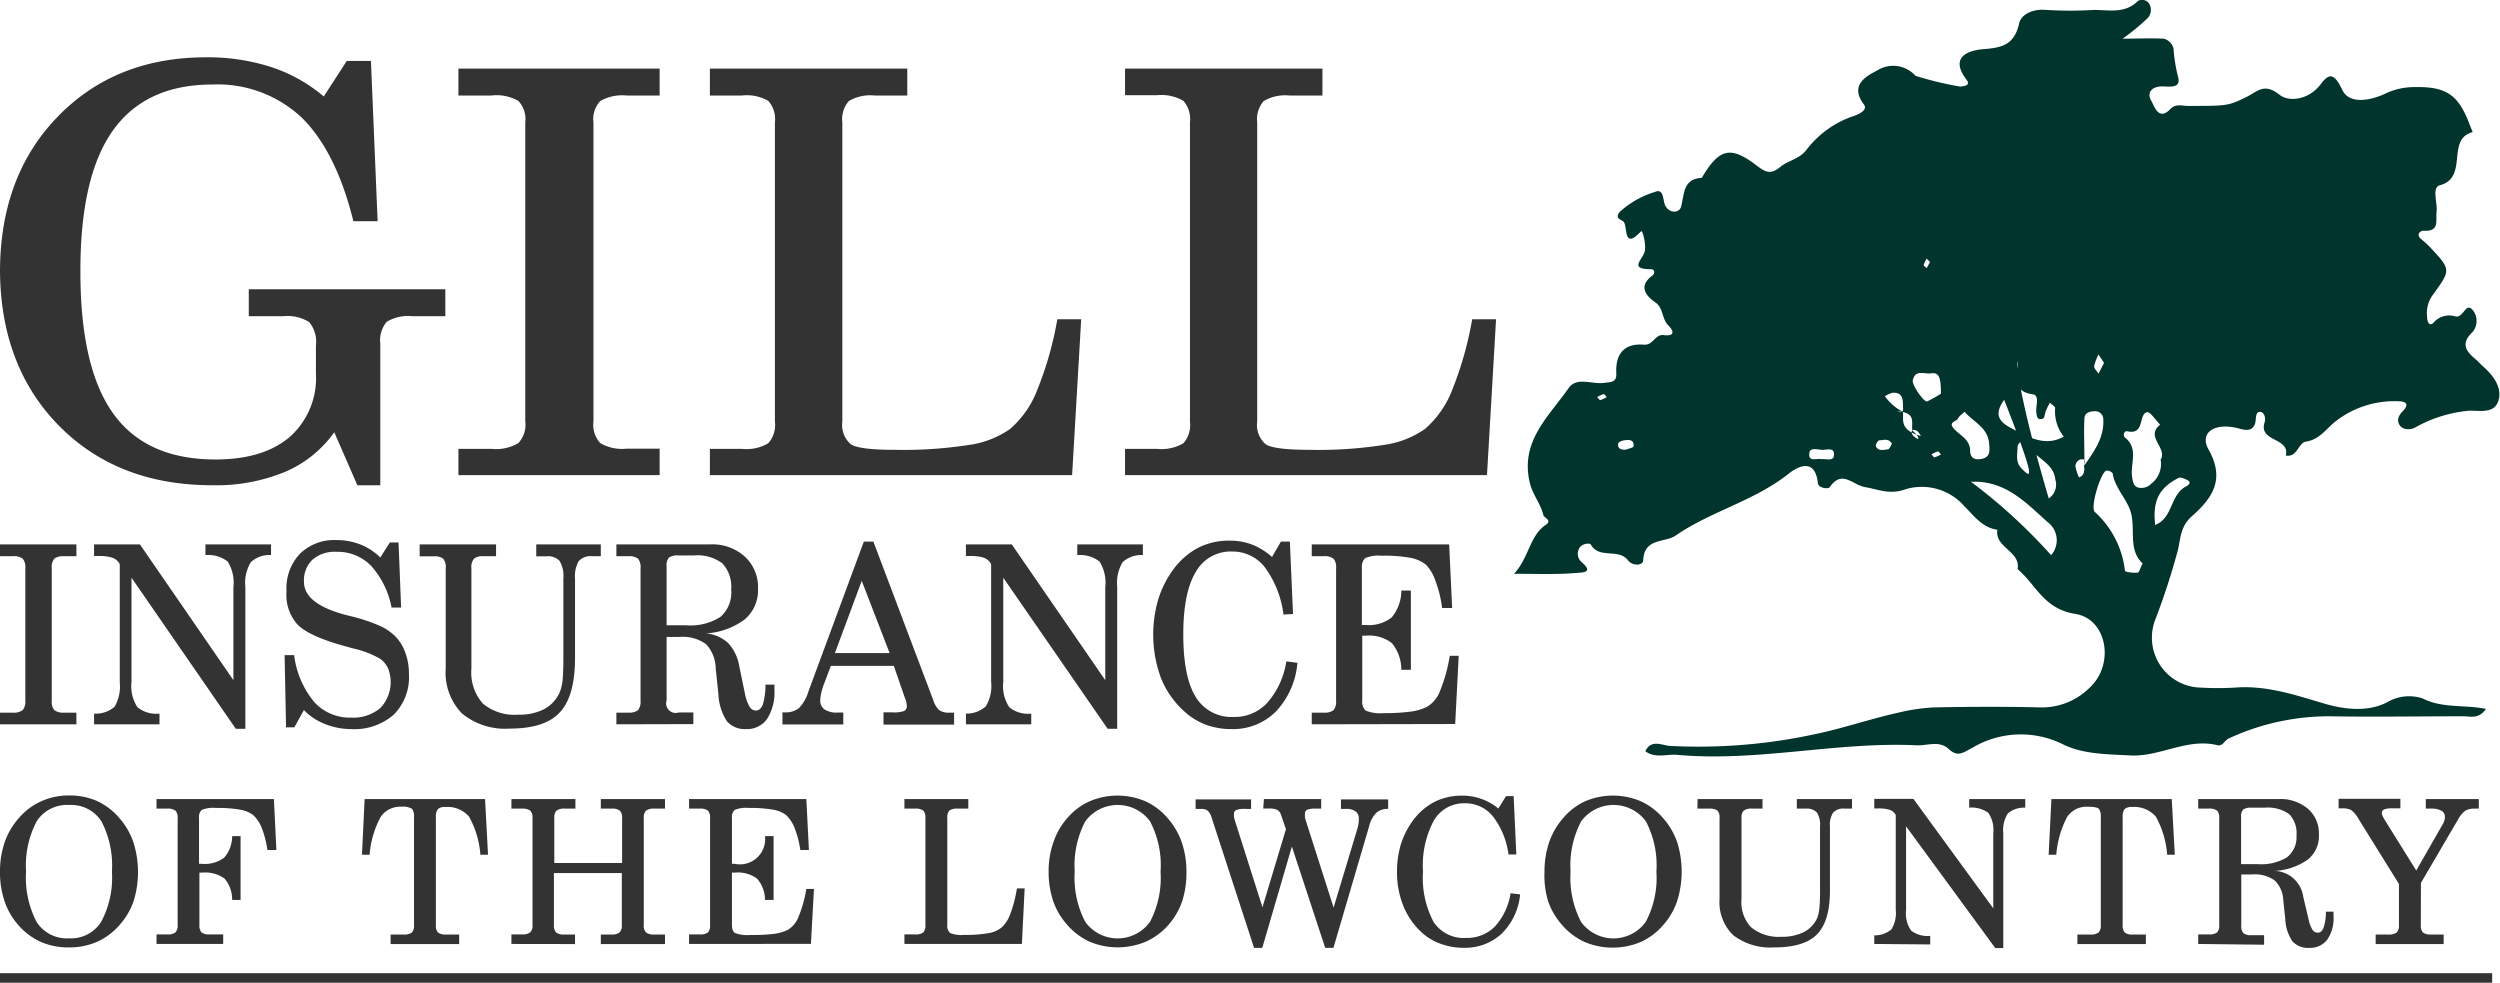 <?xml version="1.0" encoding="UTF-8"?> <svg xmlns="http://www.w3.org/2000/svg" viewBox="0 0 261.77 102.9"><defs><style>.a{fill:#01342c;}.b{fill:#333;}</style></defs><path class="a" d="M158.53,60.08c1.54-1.62,1.64-4,3.3-5.1.75-.52-.14-.71-.23-1.06-.29-1.21-1.14-2.14-1.43-3.42-1-4.32,2-6.88,4.06-9.84.87-1.26,2.47-.38,3.73-.57.67-.09,1.33,0,1.28-1-.1-2,.79-3.16,2.88-3,1,.09,1.15-1.12,2.09-1s1.24-.23.49-1-.48-1.81-1.39-2.44S171.48,30,173,28.87c.32-.25.28-.68-.14-.68-2.37,0-.84-1-.64-1.89.16-.68-.23-2.24-.38-2.09-1.92,2.05-1.38-.5-1.84-1-.23-.22-1-.33-.37-1.05a9.63,9.63,0,0,1,3.65-2.06c.84-.37.84.57,1,1.2.33,1.08,1.56,1.09,1.75.32.35-1.4.21-2.87,2.16-3,1.82-3.07,3-3.39,5.74-1.29.92.69,1.45,1,2.48.15.81-.68,2-.81,2.74-1.79a10.36,10.36,0,0,1,5-3.56c.75-.27,1.41-.7,1-1.21-1.55-2.07.38-3,1.42-3.55a3.13,3.13,0,0,1,4,.57,35.65,35.65,0,0,0,4.69,1.13c.42-.07,1.13-.1.64-.74-1.71-2.25,0-3,1.62-3.17,2-.15,3.38-.38,3.9-2.71.23-1,1.5-1.54,2.84-1.41a41.7,41.7,0,0,0,5,0c1.58,0,3.25.42,4.61-.95a.89.89,0,0,1,1.24.44,1.26,1.26,0,0,1-.22,1.35,21.72,21.72,0,0,1-2.64,2.17c1.45,0,2.9-.07,4.33,0a1.45,1.45,0,0,1,1,1,17.12,17.12,0,0,0,.48,3c.35,1.25-.91,1-1.66,1-1.17,0-1.62.72-1.15,1.49.28.45.74,2.21,2,.88.59-.61,1.25-.32,1.87-.33,4.17,0,4.21,0,6.23-1,1.13-.61,1.79-1.38,3.32-.18,1,.81,3.1.56,4.35-1.12.93-1.26,1.46-1,2.24.63s3.17,1,4.4.43a7.07,7.07,0,0,1,3.2-.73c3.32-.07,4.59.83,5.76,4,.09.24.2.47.29.71-2.84.75-.38,4.74-3.44,5.57-.87.23-.23,1.81-.34,2.76s.35,2.1-1.34,2c-.38,0-.87.39-.24.91a9.64,9.64,0,0,1,1.07,1c2,2.16,2,2.22.13,4.79a3.2,3.2,0,0,0-.62,2.25c0,.45.17,1.16.68.68a2.15,2.15,0,0,1,2.21-.68c.94.32,1.12-1.56,1.9-.64a1.82,1.82,0,0,1,0,2.27c-1.21,1.14-.83,1.93.22,2.81.38.32.7.71,1.06,1,1,.94,1.82,2.15,1.39,3.45s-1.87,1-3,1a14,14,0,0,0-5.75,1.79,1.47,1.47,0,0,1-1.31,0c-.61-.47-.53-1.13,0-1.67s.74-1.06-.32-1.1a10,10,0,0,0-6.62,2.07c-1,.77-1.67,1.92-3.13,2.15-.83.13-.9,1.68-2.12,1.46.47-1.92-2.91-1.4-2.21-3.5.15-.46-.08-1.13-.55-1.07s-.31.83-.47,1.26c-.27.74-.92.69-1.6.5-2.56-.73-4.28.38-3.25,2.19,1.8,3.21.3,5.15-1.78,7-1.12,1-1.14,2.14-1.42,3.45a73.06,73.06,0,0,1-2.43,7.47,5.23,5.23,0,0,0,4.87,7,31.26,31.26,0,0,0,3.49,0c3.26-.27,6.26.75,9.31,1.65,2.21.66,4.63.92,6.64-.11a4.53,4.53,0,0,1,3.73-.41c2.1,1.07,4.37.63,6.63,1.1-.77,1.12-1.66.76-2.42.77-4.66,0-9.32.08-14,0a25,25,0,0,0-10.53,2.33c-.42.18-.58.85-1.21.69-3.15-.76-6,1.25-9.08,1.08-2.43-.13-4.91-.12-7-1.14a9.92,9.92,0,0,0-9.56.35c-1,.52-1.5,1-2.48.1s-2.2-.32-3.32-.37c-8.38-.4-16.66,1.76-25.06,1-1.11-.11-2.3.41-3.36-.38.6-1.28,1.75-.62,2.54-.56a57.43,57.43,0,0,0,15-1.18c3-.6,6-1.65,9-2.31a19.86,19.86,0,0,1,3.73-.54c3.66-.07,7.33-.09,11,0A7.09,7.09,0,0,0,218.81,72c2.6-2.38,1.89-7.19-1.55-7.73-3.26-.51-4.09-3.07-6-4.68.33-1.9-2.41-2.23-2.12-4.12-1.58-.22-2.45-1.46-3.46-2.47a5.92,5.92,0,0,0-6.16-1.77c-1.65.61-2.87,0-4.21-.22s-2.42-1.88-3.72,0c-.16.22-1.18.11-1.24-.42-.3-2.65-2.05-1.79-3.05-1-3.59,2.86-8.11,3.92-11.82,6.47-1.15.8-3.31.23-3.42,2.59,0,.59-1.13.66-1.61,0-1-1.26-3-.09-3.87-1.62-.13-.22-1-.11-1.24.42a1.14,1.14,0,0,0,.21,1.35c.47.42,1.21,1.08-.09,1.16C163.14,60.18,160.83,60.08,158.53,60.08Zm42.62-14.42c-.15-.19-.27-.47-.48-.57-.42-.2-.62,0-.42.43a1.37,1.37,0,0,0,.59.45s.2-.19-.6-.89c-.15-.76.49-1.92-1.6-2,.6.19.65,0,.62-.43,0-.79,0-1.61-1.12-1.52a3,3,0,0,0-.78.36,5.37,5.37,0,0,0,1.88,1.63C199.39,43.84,198.74,45,201.15,45.66Zm17.08,3.1c1.27-1.79,2.1-3.11,2-4.86a.84.84,0,0,0-.92-.84c-.56,0-1,.21-1.05.68-.08,1.44,0,2.89,0,5.22-.22-.22.49-1-.45-.85a.84.84,0,0,0-.5.66,4.77,4.77,0,0,0,.38,1.22C218.12,49.83,218.31,49.5,218.23,48.76ZM208.08,37.4c1.32,1.42,3.27,2.56,1.89,4.31-1.55,2-.23,2.69,1,3.32,1.55.79,3.22,1.75,5.12.69a4.28,4.28,0,0,1-.9-3c0-.16-.36-.37-.56-.56-.14.28-.28.55-.4.83s-.14.78-.31.84c-.66.23-.65-.28-.71-.76s.38-1.67-.34-1.78c-1.53-.21-1.81-1-1.65-2.28.3-2.48-1.2-2.13,3.3,13.18a1.74,1.74,0,0,0,.68-2c-.17-1.94-2.57-2.28-3.05-4.1-.07-.26-.89.24-.9.73,0,.76-.26,1.56.45,2.26C212.72,50.08,213.62,51.18,208.08,37.4ZM224.35,59c-1.53-1.44-.74-3.52-1.22-5.3-.37-1.4-1.67-2.55-1.92-4.14a.79.79,0,0,0-.67-.28c-.59.22-1.7,3.85-1.2,4.32a9.84,9.84,0,0,1,3.16,6.16c0,.13.84.25,1.28.2C224,60,224.08,59.49,224.35,59Zm-18-8.57a57.44,57.44,0,0,1,8.42,7.7,2.37,2.37,0,0,0-.39-3.48C212.06,52.57,209.92,50.25,206.31,50.45Zm19.92-2.36c.64-1.21-1.67-2.36-.08-3.6-.47-.46-1.05-1.39-1.38-1.31-.93.23-.19,2.41-2.07,2-.32-.08-.48.45-.24.65,1.47,1.16.53,2.76.75,4.15.08.53.17,1,.68,1.1a1.41,1.41,0,0,0,1.31-.4A2.61,2.61,0,0,0,226.23,48.09Zm-20.53-5c-.29.3-.61.49-.74.78s-1.07.33-.39,1.06,1.65,1.1,1.68,2.27c0,1,.8,1,1.4.82.77-.24.63-1,.58-1.66C208.09,44.74,206.61,44.16,205.7,43.11Zm20,11.86c1.79-.73,1.49-3.13,3.16-4,.44-.23.49-.51.09-.69s-.68-.3-.89-.19C226,51.12,225.38,52.53,225.67,55ZM203.23,41.22c0-1.69-.19-2.24-1-2.13s-1.68-.45-1.95.75c-.1.45,1.19,2.33,1.51,2.19A12,12,0,0,0,203.23,41.22Zm-12.51,6.86c.47-.06,1.22.23,1.3-.34.14-1-.78-.6-1.28-.64s-1.21-.25-1.28.31C189.31,48.45,190.25,47.94,190.72,48.08Zm7.37-1.63c-.33-.58-.87-.37-1.32-.34-.14,0-.41.48-.35.61.26.58.84.36,1.28.33C197.85,47,198,46.65,198.09,46.45Zm-27.83.63c.27-.12.76-.19.78-.35.1-.59-.34-.72-.82-.64-.28,0-.76.18-.78.34C169.34,47,169.77,47.12,170.26,47.08ZM220.31,38l-.58-.88a5,5,0,0,0-.46,1.24c0,.24.3.51.46.76ZM202.09,27.44l-.35-.36a3.15,3.15,0,0,0-.32.67c0,.08.2.22.32.33ZM168.24,41.58c-.11-.11-.25-.33-.33-.31a3.11,3.11,0,0,0-.67.31c.11.11.25.33.33.31A3.11,3.11,0,0,0,168.24,41.58Zm35,6c-.12-.11-.25-.33-.33-.32a3.43,3.43,0,0,0-.67.32c.11.11.24.33.32.31A3.18,3.18,0,0,0,203.24,47.58Z"></path><path class="b" d="M26.05,33.11V30.29H46.63v2.82H43.18a4.3,4.3,0,0,0-2.69.59A3,3,0,0,0,39.82,36V50.81h-2.4L35,45.26a12.14,12.14,0,0,1-5.18,4.16,18.93,18.93,0,0,1-7.58,1.39q-9.87,0-16-6.17T0,28.48q0-10,6-16.22T21.46,6a21.7,21.7,0,0,1,6.87,1,16.4,16.4,0,0,1,5.57,3.1l2.41-3.72h2.53l.7,16.78H37C35.81,18.32,34,14.7,31.64,12.36a12.85,12.85,0,0,0-9.39-3.51q-7,0-10.43,4.82T8.42,28.48q0,10.05,3.45,14.84t10.7,4.79c3.34,0,5.92-.79,7.76-2.35a8.24,8.24,0,0,0,2.75-6.63V36.19a3.24,3.24,0,0,0-.7-2.46,4.34,4.34,0,0,0-2.75-.62Z"></path><path class="b" d="M48,49.75V47h3.49a4.58,4.58,0,0,0,2.78-.6A2.8,2.8,0,0,0,55,44.13V12.79a2.76,2.76,0,0,0-.73-2.23A4.66,4.66,0,0,0,51.44,10H48V7.18H69.07V10H65.59a4.63,4.63,0,0,0-2.74.58,2.77,2.77,0,0,0-.71,2.24V44.13a2.81,2.81,0,0,0,.71,2.26,4.47,4.47,0,0,0,2.74.59h3.48v2.77Z"></path><path class="b" d="M74.33,49.75V47h3.36a4.44,4.44,0,0,0,2.75-.59,2.85,2.85,0,0,0,.7-2.26V12.79a2.83,2.83,0,0,0-.7-2.23A4.51,4.51,0,0,0,77.69,10H74.33V7.18H95V10H91.56a4.41,4.41,0,0,0-2.68.58,2.88,2.88,0,0,0-.68,2.24V44.13a2.67,2.67,0,0,0,.89,2.39c.59.39,2.13.58,4.62.58a44.55,44.55,0,0,0,7.8-.52,9.8,9.8,0,0,0,4.26-1.67,10.22,10.22,0,0,0,2.86-4.14,35.85,35.85,0,0,0,2.08-7.34h2.5l-.95,16.32Z"></path><path class="b" d="M117.8,49.75V47h3.35a4.5,4.5,0,0,0,2.76-.59,2.89,2.89,0,0,0,.69-2.26V12.79a2.87,2.87,0,0,0-.69-2.23,4.57,4.57,0,0,0-2.76-.59H117.8V7.18h20.67V10H135a4.43,4.43,0,0,0-2.68.58,2.88,2.88,0,0,0-.68,2.24V44.13a2.67,2.67,0,0,0,.89,2.39c.59.39,2.13.58,4.62.58a44.39,44.39,0,0,0,7.8-.52,9.8,9.8,0,0,0,4.26-1.67,10.33,10.33,0,0,0,2.87-4.14,36.55,36.55,0,0,0,2.07-7.34h2.5l-.95,16.32Z"></path><path class="b" d="M0,75.84V74.62H1.32a1.55,1.55,0,0,0,1.06-.27,1.4,1.4,0,0,0,.27-1V59.5a1.36,1.36,0,0,0-.27-1,1.56,1.56,0,0,0-1.06-.26H0V57H8v1.24H6.69a1.56,1.56,0,0,0-1,.25,1.38,1.38,0,0,0-.27,1V73.36a1.41,1.41,0,0,0,.27,1,1.55,1.55,0,0,0,1,.26H8v1.22Z"></path><path class="b" d="M9.85,75.84V74.72A3,3,0,0,0,12,74a4.23,4.23,0,0,0,.54-2.56V59.07a1.42,1.42,0,0,0-.73-.66,4.51,4.51,0,0,0-1.49-.19H9.85V57h4.8l9.79,14.22V61.48a4.15,4.15,0,0,0-.6-2.68,3.25,3.25,0,0,0-2.33-.67V57h6.87v1.12a2.85,2.85,0,0,0-2.12.75,4.19,4.19,0,0,0-.57,2.6V76.31h-1L13.77,60.49v10.9a4,4,0,0,0,.62,2.66,3.11,3.11,0,0,0,2.31.67v1.12Z"></path><path class="b" d="M31.82,74.35l-1,1.81h-.87L29.8,68.6h1a9.51,9.51,0,0,0,2.07,4.87,5,5,0,0,0,3.89,1.67,4.4,4.4,0,0,0,3.06-1A3.94,3.94,0,0,0,40.64,70a2.67,2.67,0,0,0-.8-1,10.18,10.18,0,0,0-2.93-1.12l-1.1-.31q-3.53-1-4.68-2.2A4.67,4.67,0,0,1,30,61.89,5.25,5.25,0,0,1,31.39,58a5.12,5.12,0,0,1,3.83-1.45,6.74,6.74,0,0,1,2.51.46,6.28,6.28,0,0,1,2.09,1.36l1-1.57h.91L42,63.61H41a9.05,9.05,0,0,0-2.15-4.37,4.89,4.89,0,0,0-3.62-1.46,3.55,3.55,0,0,0-2.51.82,3,3,0,0,0-.89,2.33q0,2.32,4.45,3.48l.65.16a17.76,17.76,0,0,1,2.93,1,5.6,5.6,0,0,1,1.47,1,4.58,4.58,0,0,1,1.1,1.74,6.36,6.36,0,0,1,.39,2.27,5.57,5.57,0,0,1-1.59,4.25,6.26,6.26,0,0,1-4.5,1.51A7.34,7.34,0,0,1,34,75.8,6.17,6.17,0,0,1,31.82,74.35Z"></path><path class="b" d="M43.94,57h8v1.24H50.63a1.46,1.46,0,0,0-1,.26,1.36,1.36,0,0,0-.27,1V70a4.92,4.92,0,0,0,1.19,3.66,5.15,5.15,0,0,0,3.72,1.17A5.59,5.59,0,0,0,57,74.24a3.69,3.69,0,0,0,1.63-1.81,4.67,4.67,0,0,0,.28-1.24c.05-.52.08-1.32.08-2.39V60.59a3.15,3.15,0,0,0-.39-1.85,1.67,1.67,0,0,0-1.37-.49H56.15V57h6.76v1.24H62a1.68,1.68,0,0,0-1.4.51,3.14,3.14,0,0,0-.39,1.83V68.9c0,2.66-.53,4.55-1.59,5.69s-2.8,1.7-5.24,1.7a7.11,7.11,0,0,1-5-1.58A6.12,6.12,0,0,1,46.67,70V59.5a1.43,1.43,0,0,0-.26-1,1.54,1.54,0,0,0-1-.25H43.94Z"></path><path class="b" d="M64.54,75.84V74.62h1.27a1.57,1.57,0,0,0,1-.26,1.46,1.46,0,0,0,.26-1V59.5a1.42,1.42,0,0,0-.26-1,1.51,1.51,0,0,0-1-.26H64.54V57h9.84A5.08,5.08,0,0,1,78,58.29a4.34,4.34,0,0,1,1.37,3.34A4,4,0,0,1,78,64.84a7.49,7.49,0,0,1-4.08,1.48,4,4,0,0,1,2.31,1,4.57,4.57,0,0,1,1.16,2.35L78,72.63A4.4,4.4,0,0,0,78.49,74a.77.77,0,0,0,.65.4c.33,0,.58-.22.74-.65a7,7,0,0,0,.27-2.07l.94,0c0,.08,0,.19,0,.32s0,.22,0,.28a5.15,5.15,0,0,1-.77,3,2.57,2.57,0,0,1-2.21,1.06,2.48,2.48,0,0,1-2-.82,5.68,5.68,0,0,1-.89-2.86L74.94,70a3.8,3.8,0,0,0-1-2.54,4.13,4.13,0,0,0-2.77-.77H69.8v6.65a1,1,0,0,0,1.27,1.26H72.6v1.22Zm5.26-16.5v6.13l1.2,0,.33,0h.51a5.8,5.8,0,0,0,3.6-.88,3.38,3.38,0,0,0,1.12-2.85A3.61,3.61,0,0,0,75.65,59a4.34,4.34,0,0,0-3-.84h-1.6a1.58,1.58,0,0,0-1,.22A1.24,1.24,0,0,0,69.8,59.34Z"></path><path class="b" d="M90.45,56.71h1l6.27,16.6a2.35,2.35,0,0,0,.64,1.06,1.77,1.77,0,0,0,1.05.25h.24l.25,0v1.25H92.51V74.59h.94a3.17,3.17,0,0,0,1.21-.14.56.56,0,0,0,.29-.54,1.61,1.61,0,0,0-.06-.39c0-.16-.1-.33-.17-.53l-1.13-3.27H87l-.76,2a5.27,5.27,0,0,0-.25.86,3.14,3.14,0,0,0-.1.71,1.1,1.1,0,0,0,.46,1,2.27,2.27,0,0,0,1.34.32h.61v1.25H81.93V74.59h.2a2.28,2.28,0,0,0,1.52-.44,4.26,4.26,0,0,0,1-1.75Zm2.7,11.67-2.92-7.56-2.81,7.56Z"></path><path class="b" d="M101.14,75.84V74.72a3,3,0,0,0,2.09-.77,4.14,4.14,0,0,0,.55-2.56V59.07a1.42,1.42,0,0,0-.73-.66,4.51,4.51,0,0,0-1.49-.19h-.42V57h4.8l9.79,14.22V61.48a4.15,4.15,0,0,0-.6-2.68,3.26,3.26,0,0,0-2.33-.67V57h6.87v1.12a2.89,2.89,0,0,0-2.13.75,4.28,4.28,0,0,0-.56,2.6V76.31h-1L105.05,60.49v10.9a4,4,0,0,0,.63,2.66,3.07,3.07,0,0,0,2.3.67v1.12Z"></path><path class="b" d="M134.69,69.25l1.16.15a8.44,8.44,0,0,1-2.25,5.1,6.34,6.34,0,0,1-4.69,1.84,7.63,7.63,0,0,1-2.6-.44,6.83,6.83,0,0,1-2.19-1.31,9.42,9.42,0,0,1-2.53-3.52,13.15,13.15,0,0,1-.31-8.32,10.6,10.6,0,0,1,1.58-3.13,7.7,7.7,0,0,1,2.61-2.27,7.09,7.09,0,0,1,3.3-.74,6.55,6.55,0,0,1,2.36.42,7,7,0,0,1,2.06,1.29l.93-1.61h.94l.33,7.58-1,.06a10.58,10.58,0,0,0-1.92-4.91,4.27,4.27,0,0,0-3.43-1.69,4.18,4.18,0,0,0-3.85,2.17q-1.29,2.16-1.29,6.51c0,2.95.43,5.12,1.29,6.53a4.38,4.38,0,0,0,4,2.11,4.62,4.62,0,0,0,3.51-1.49A8.51,8.51,0,0,0,134.69,69.25Z"></path><path class="b" d="M137.35,75.84V74.62h1.28a1.52,1.52,0,0,0,1-.26,1.41,1.41,0,0,0,.27-1V59.5a1.36,1.36,0,0,0-.27-1,1.47,1.47,0,0,0-1-.26h-1.28V57h14.39l.31,6.66H151a12.39,12.39,0,0,0-.68-2.79,4.53,4.53,0,0,0-1-1.73,3.62,3.62,0,0,0-1.63-.73,14.93,14.93,0,0,0-3-.22,3.59,3.59,0,0,0-1.75.25,1.29,1.29,0,0,0-.34,1v6H143a3.84,3.84,0,0,0,2.73-.8,4.41,4.41,0,0,0,1-2.81h1v8.3h-1a4.34,4.34,0,0,0-1-2.8,3.94,3.94,0,0,0-2.74-.77h-.35v6.77a1.29,1.29,0,0,0,.36,1.08,4.22,4.22,0,0,0,1.93.26,20.56,20.56,0,0,0,2.79-.16,5.37,5.37,0,0,0,1.73-.52,3.28,3.28,0,0,0,1.35-1.69,16.34,16.34,0,0,0,1-3.63h.94l-.37,7.14Z"></path><path class="b" d="M0,91.26a9.42,9.42,0,0,1,.5-3.1A7.53,7.53,0,0,1,2,85.63a6.58,6.58,0,0,1,2.34-1.74,7,7,0,0,1,2.91-.6,7.05,7.05,0,0,1,2.88.57,6.84,6.84,0,0,1,2.33,1.75,7.62,7.62,0,0,1,1.49,2.53A10.29,10.29,0,0,1,14,94.32a7.21,7.21,0,0,1-1.4,2.44,6.86,6.86,0,0,1-2.38,1.83,7.17,7.17,0,0,1-3,.61,7.1,7.1,0,0,1-3-.6,6.93,6.93,0,0,1-2.39-1.84A7.28,7.28,0,0,1,.46,94.31,9.31,9.31,0,0,1,0,91.26Zm2.73,0a10,10,0,0,0,1.1,5.27,3.76,3.76,0,0,0,3.4,1.72,3.73,3.73,0,0,0,3.37-1.74,9.81,9.81,0,0,0,1.12-5.25A10,10,0,0,0,10.62,86a3.76,3.76,0,0,0-3.39-1.71A3.75,3.75,0,0,0,3.84,86,9.92,9.92,0,0,0,2.73,91.26Z"></path><path class="b" d="M16.39,98.84v-1h1.09a1.36,1.36,0,0,0,.89-.21,1.07,1.07,0,0,0,.23-.8V85.67a1.06,1.06,0,0,0-.23-.79,1.36,1.36,0,0,0-.89-.21H16.39v-1H28.68L28.94,89H28a10.24,10.24,0,0,0-.57-2.25,3.76,3.76,0,0,0-.9-1.39,3.07,3.07,0,0,0-1.39-.58,13.39,13.39,0,0,0-2.51-.18,3.21,3.21,0,0,0-1.5.2,1,1,0,0,0-.29.84v4.81h.3a3.4,3.4,0,0,0,2.33-.64,3.47,3.47,0,0,0,.84-2.26h.88v6.68h-.88A3.42,3.42,0,0,0,23.52,92a3.45,3.45,0,0,0-2.34-.63h-.3v5.46a1.12,1.12,0,0,0,.22.8,1.31,1.31,0,0,0,.87.21h1.4v1Z"></path><path class="b" d="M45.64,96.84a1.08,1.08,0,0,0,.22.8,1.32,1.32,0,0,0,.88.21h1.34v1H40.9v-1h1.34a1.36,1.36,0,0,0,.89-.21,1.08,1.08,0,0,0,.22-.8V85.59a1.38,1.38,0,0,0-.2-.9A1.92,1.92,0,0,0,42,84.47a2.45,2.45,0,0,0-2.16,1.1A10,10,0,0,0,38.7,89.5h-.8l.28-5.83H50.79l.31,5.83h-.8a9.71,9.71,0,0,0-1.19-4,3,3,0,0,0-2.5-1,1,1,0,0,0-.77.23,1.43,1.43,0,0,0-.2.89Z"></path><path class="b" d="M53.55,98.84v-1h1.09a1.3,1.3,0,0,0,.88-.22,1,1,0,0,0,.24-.79V85.67a1.05,1.05,0,0,0-.24-.79,1.36,1.36,0,0,0-.88-.21H53.55v-1h6.7v1H59.13a1.3,1.3,0,0,0-.86.21,1.06,1.06,0,0,0-.23.79v4.69h7.1V85.67a1.05,1.05,0,0,0-.24-.79,1.31,1.31,0,0,0-.87-.21H62.91v-1h6.72v1H68.52a1.36,1.36,0,0,0-.88.21,1.05,1.05,0,0,0-.23.79V96.84a1,1,0,0,0,.23.79,1.3,1.3,0,0,0,.88.22h1.11v1H62.91v-1H64a1.25,1.25,0,0,0,.87-.22,1,1,0,0,0,.24-.79V91.42H58v5.42a1.11,1.11,0,0,0,.23.8,1.3,1.3,0,0,0,.86.21h1.12v1Z"></path><path class="b" d="M72.15,98.84v-1h1.08a1.37,1.37,0,0,0,.9-.21,1.08,1.08,0,0,0,.22-.8V85.67a1.07,1.07,0,0,0-.22-.79,1.37,1.37,0,0,0-.9-.21H72.15v-1H84.43L84.7,89h-.9a10.21,10.21,0,0,0-.58-2.25,3.75,3.75,0,0,0-.89-1.39,3.12,3.12,0,0,0-1.39-.58,13.59,13.59,0,0,0-2.52-.18,3.18,3.18,0,0,0-1.49.2,1,1,0,0,0-.29.84v4.81h.3a2.64,2.64,0,0,0,3.16-2.9H81v6.68H80.1A3.37,3.37,0,0,0,79.27,92a3.4,3.4,0,0,0-2.33-.63h-.3v5.46c0,.44.1.72.31.86a3.71,3.71,0,0,0,1.64.21A18.87,18.87,0,0,0,81,97.79a5,5,0,0,0,1.48-.42A2.72,2.72,0,0,0,83.61,96a13.14,13.14,0,0,0,.82-2.92h.8l-.32,5.75Z"></path><path class="b" d="M94.7,98.84v-1h1.09a1.36,1.36,0,0,0,.89-.21,1.08,1.08,0,0,0,.22-.8V85.67a1.07,1.07,0,0,0-.22-.79,1.36,1.36,0,0,0-.89-.21H94.7v-1h6.69v1h-1.11a1.38,1.38,0,0,0-.87.2,1.09,1.09,0,0,0-.22.8V96.84a1,1,0,0,0,.29.85,3.18,3.18,0,0,0,1.49.2,13.63,13.63,0,0,0,2.53-.18,2.94,2.94,0,0,0,1.38-.6,3.62,3.62,0,0,0,.93-1.47,13.9,13.9,0,0,0,.67-2.62h.81L107,98.84Z"></path><path class="b" d="M109.8,91.26a9.16,9.16,0,0,1,.51-3.1,7.35,7.35,0,0,1,1.47-2.53,6.58,6.58,0,0,1,2.34-1.74,7.46,7.46,0,0,1,5.79,0,6.75,6.75,0,0,1,2.33,1.75,7.62,7.62,0,0,1,1.49,2.53,9.45,9.45,0,0,1,.5,3.12,9.78,9.78,0,0,1-.44,3.06,7.38,7.38,0,0,1-1.4,2.44A6.9,6.9,0,0,1,120,98.59a7.59,7.59,0,0,1-5.94,0,7,7,0,0,1-2.39-1.84,7.28,7.28,0,0,1-1.41-2.45A9.58,9.58,0,0,1,109.8,91.26Zm2.73,0a9.94,9.94,0,0,0,1.11,5.27,4.18,4.18,0,0,0,6.77,0,9.91,9.91,0,0,0,1.11-5.25,9.9,9.9,0,0,0-1.1-5.28,4.21,4.21,0,0,0-6.78,0A9.92,9.92,0,0,0,112.53,91.26Z"></path><path class="b" d="M132.34,83.67h6v1h-.52a2.46,2.46,0,0,0-.94.11.42.42,0,0,0-.24.41,1.48,1.48,0,0,0,0,.34c0,.13.06.27.1.43l2.9,9.07L142.06,87a4.83,4.83,0,0,0,.17-.65,4.15,4.15,0,0,0,.05-.59.93.93,0,0,0-.34-.8,1.61,1.61,0,0,0-1-.26h-.53v-1h4.94v1a1.77,1.77,0,0,0-1.23.4,2.94,2.94,0,0,0-.75,1.38l-3.75,12.77h-.86l-3.49-10.61-3.1,10.61h-.86l-4.46-13.69a1.47,1.47,0,0,0-.4-.68,1.07,1.07,0,0,0-.67-.18h-.59v-1H131v1h-.54a2.62,2.62,0,0,0-1,.11.41.41,0,0,0-.25.41,1.38,1.38,0,0,0,0,.31,2.71,2.71,0,0,0,.12.47l2.86,9,2.46-8.18-.51-1.48a.92.92,0,0,0-.4-.54,2.08,2.08,0,0,0-.94-.14h-.53Z"></path><path class="b" d="M158.17,93.53l1,.12a6.63,6.63,0,0,1-1.93,4.11,5.62,5.62,0,0,1-4,1.48,6.71,6.71,0,0,1-2.22-.36,5.67,5.67,0,0,1-1.87-1A7.6,7.6,0,0,1,147,95a9.28,9.28,0,0,1-.72-3.74,9.53,9.53,0,0,1,.45-3,8.51,8.51,0,0,1,1.35-2.52,6.49,6.49,0,0,1,2.23-1.83,6.41,6.41,0,0,1,2.82-.6,5.74,5.74,0,0,1,2,.35,5.68,5.68,0,0,1,1.76,1l.8-1.3h.8l.28,6.11-.82,0a8.25,8.25,0,0,0-1.64-4,3.7,3.7,0,0,0-2.93-1.36A3.63,3.63,0,0,0,150.09,86,10,10,0,0,0,149,91.26a9.84,9.84,0,0,0,1.1,5.26,3.78,3.78,0,0,0,3.42,1.69,4.1,4.1,0,0,0,3-1.19A6.67,6.67,0,0,0,158.17,93.53Z"></path><path class="b" d="M161.72,91.26a9.42,9.42,0,0,1,.5-3.1,7.53,7.53,0,0,1,1.48-2.53A6.58,6.58,0,0,1,166,83.89a7.43,7.43,0,0,1,5.78,0,6.78,6.78,0,0,1,2.34,1.75,7.62,7.62,0,0,1,1.49,2.53,10.29,10.29,0,0,1,0,6.18,7.21,7.21,0,0,1-1.4,2.44,6.86,6.86,0,0,1-2.38,1.83,7.59,7.59,0,0,1-5.94,0,6.93,6.93,0,0,1-2.39-1.84,7.28,7.28,0,0,1-1.41-2.45A9.31,9.31,0,0,1,161.72,91.26Zm2.73,0a10,10,0,0,0,1.1,5.27,4.18,4.18,0,0,0,6.77,0,9.81,9.81,0,0,0,1.12-5.25,10,10,0,0,0-1.1-5.28,4.21,4.21,0,0,0-6.78,0A9.92,9.92,0,0,0,164.45,91.26Z"></path><path class="b" d="M177.75,83.67h6.8v1h-1.09a1.34,1.34,0,0,0-.88.21,1.06,1.06,0,0,0-.23.79v8.48a3.81,3.81,0,0,0,1,2.94,4.55,4.55,0,0,0,3.17,1,5.14,5.14,0,0,0,2.35-.49,3.1,3.1,0,0,0,1.4-1.46,3.61,3.61,0,0,0,.23-1,18.11,18.11,0,0,0,.07-1.92V86.55a2.4,2.4,0,0,0-.33-1.48,1.46,1.46,0,0,0-1.17-.4h-.93v-1h5.78v1h-.78a1.44,1.44,0,0,0-1.19.41,2.33,2.33,0,0,0-.34,1.47v6.7c0,2.14-.45,3.66-1.35,4.58s-2.4,1.37-4.47,1.37a6.38,6.38,0,0,1-4.3-1.27,4.81,4.81,0,0,1-1.44-3.8V85.67a1.09,1.09,0,0,0-.22-.8,1.42,1.42,0,0,0-.88-.2h-1.22Z"></path><path class="b" d="M196.25,98.84v-.9a2.71,2.71,0,0,0,1.79-.62,3.27,3.27,0,0,0,.46-2.07V85.33a1.15,1.15,0,0,0-.62-.53,4,4,0,0,0-1.27-.15h-.36v-1h4.1l8.36,11.46V87.27a3.16,3.16,0,0,0-.52-2.16,2.94,2.94,0,0,0-2-.54v-.9h5.87v.9a2.62,2.62,0,0,0-1.82.6,3.29,3.29,0,0,0-.48,2.1v12h-.84l-9.34-12.75v8.78a3.14,3.14,0,0,0,.53,2.14,2.78,2.78,0,0,0,2,.55v.9Z"></path><path class="b" d="M222.26,96.84a1.08,1.08,0,0,0,.22.8,1.27,1.27,0,0,0,.87.21h1.34v1h-7.17v-1h1.34a1.32,1.32,0,0,0,.88-.21,1.07,1.07,0,0,0,.23-.8V85.59a1.45,1.45,0,0,0-.2-.9c-.13-.14-.53-.22-1.19-.22a2.43,2.43,0,0,0-2.15,1.1,10.16,10.16,0,0,0-1.12,3.93h-.8l.29-5.83h12.6l.32,5.83h-.8a9.71,9.71,0,0,0-1.19-4,3,3,0,0,0-2.5-1,1.05,1.05,0,0,0-.78.23,1.44,1.44,0,0,0-.19.89Z"></path><path class="b" d="M230.17,98.84v-1h1.08a1.37,1.37,0,0,0,.9-.21,1.08,1.08,0,0,0,.22-.8V85.67a1.07,1.07,0,0,0-.22-.79,1.37,1.37,0,0,0-.9-.21h-1.08v-1h8.39a4.46,4.46,0,0,1,3.08,1,3.4,3.4,0,0,1,1.17,2.69A3.17,3.17,0,0,1,241.65,90a6.6,6.6,0,0,1-3.48,1.19,3.14,3.14,0,0,1,3,2.71l.56,2.37a3.2,3.2,0,0,0,.39,1.06.67.67,0,0,0,.56.33c.28,0,.48-.18.62-.53a5.23,5.23,0,0,0,.24-1.67h.8a2.45,2.45,0,0,0,0,.25c0,.11,0,.19,0,.24a3.92,3.92,0,0,1-.66,2.44,2.25,2.25,0,0,1-1.89.86,2.19,2.19,0,0,1-1.74-.67,4.4,4.4,0,0,1-.76-2.3l-.22-2.1a3,3,0,0,0-.9-2,3.62,3.62,0,0,0-2.36-.62h-1.13v5.35a1.08,1.08,0,0,0,.22.8,1.29,1.29,0,0,0,.87.21h1.3v1Zm4.49-13.29v4.93l1,0,.29,0h.43a5.18,5.18,0,0,0,3.08-.71,2.67,2.67,0,0,0,1-2.29,2.86,2.86,0,0,0-.77-2.24,3.92,3.92,0,0,0-2.57-.67h-1.36a1.44,1.44,0,0,0-.86.18A1,1,0,0,0,234.66,85.55Z"></path><path class="b" d="M253.48,96.84a1.11,1.11,0,0,0,.22.8,1.3,1.3,0,0,0,.86.21h1.31v1h-7.12v-1h1.32a1.33,1.33,0,0,0,.89-.22,1.08,1.08,0,0,0,.23-.79V92.56L247,85.82a3.11,3.11,0,0,0-.81-1,2,2,0,0,0-.92-.18h-.4v-1h6.47v1h-.86a2.14,2.14,0,0,0-.83.11.38.38,0,0,0-.25.37.62.62,0,0,0,.05.25,3.84,3.84,0,0,0,.25.48L253,91.15l2.74-4.79a2,2,0,0,0,.2-.42,1.32,1.32,0,0,0,.06-.39.71.71,0,0,0-.36-.66,2.16,2.16,0,0,0-1.1-.22H254v-1h5.55v1h-.4a1.91,1.91,0,0,0-1,.21,2.74,2.74,0,0,0-.78.94l-3.88,6.63Z"></path><polygon class="b" points="260.95 102.9 0 102.9 0 101.9 260.95 101.9 260.95 102.9 260.95 102.9"></polygon></svg> 